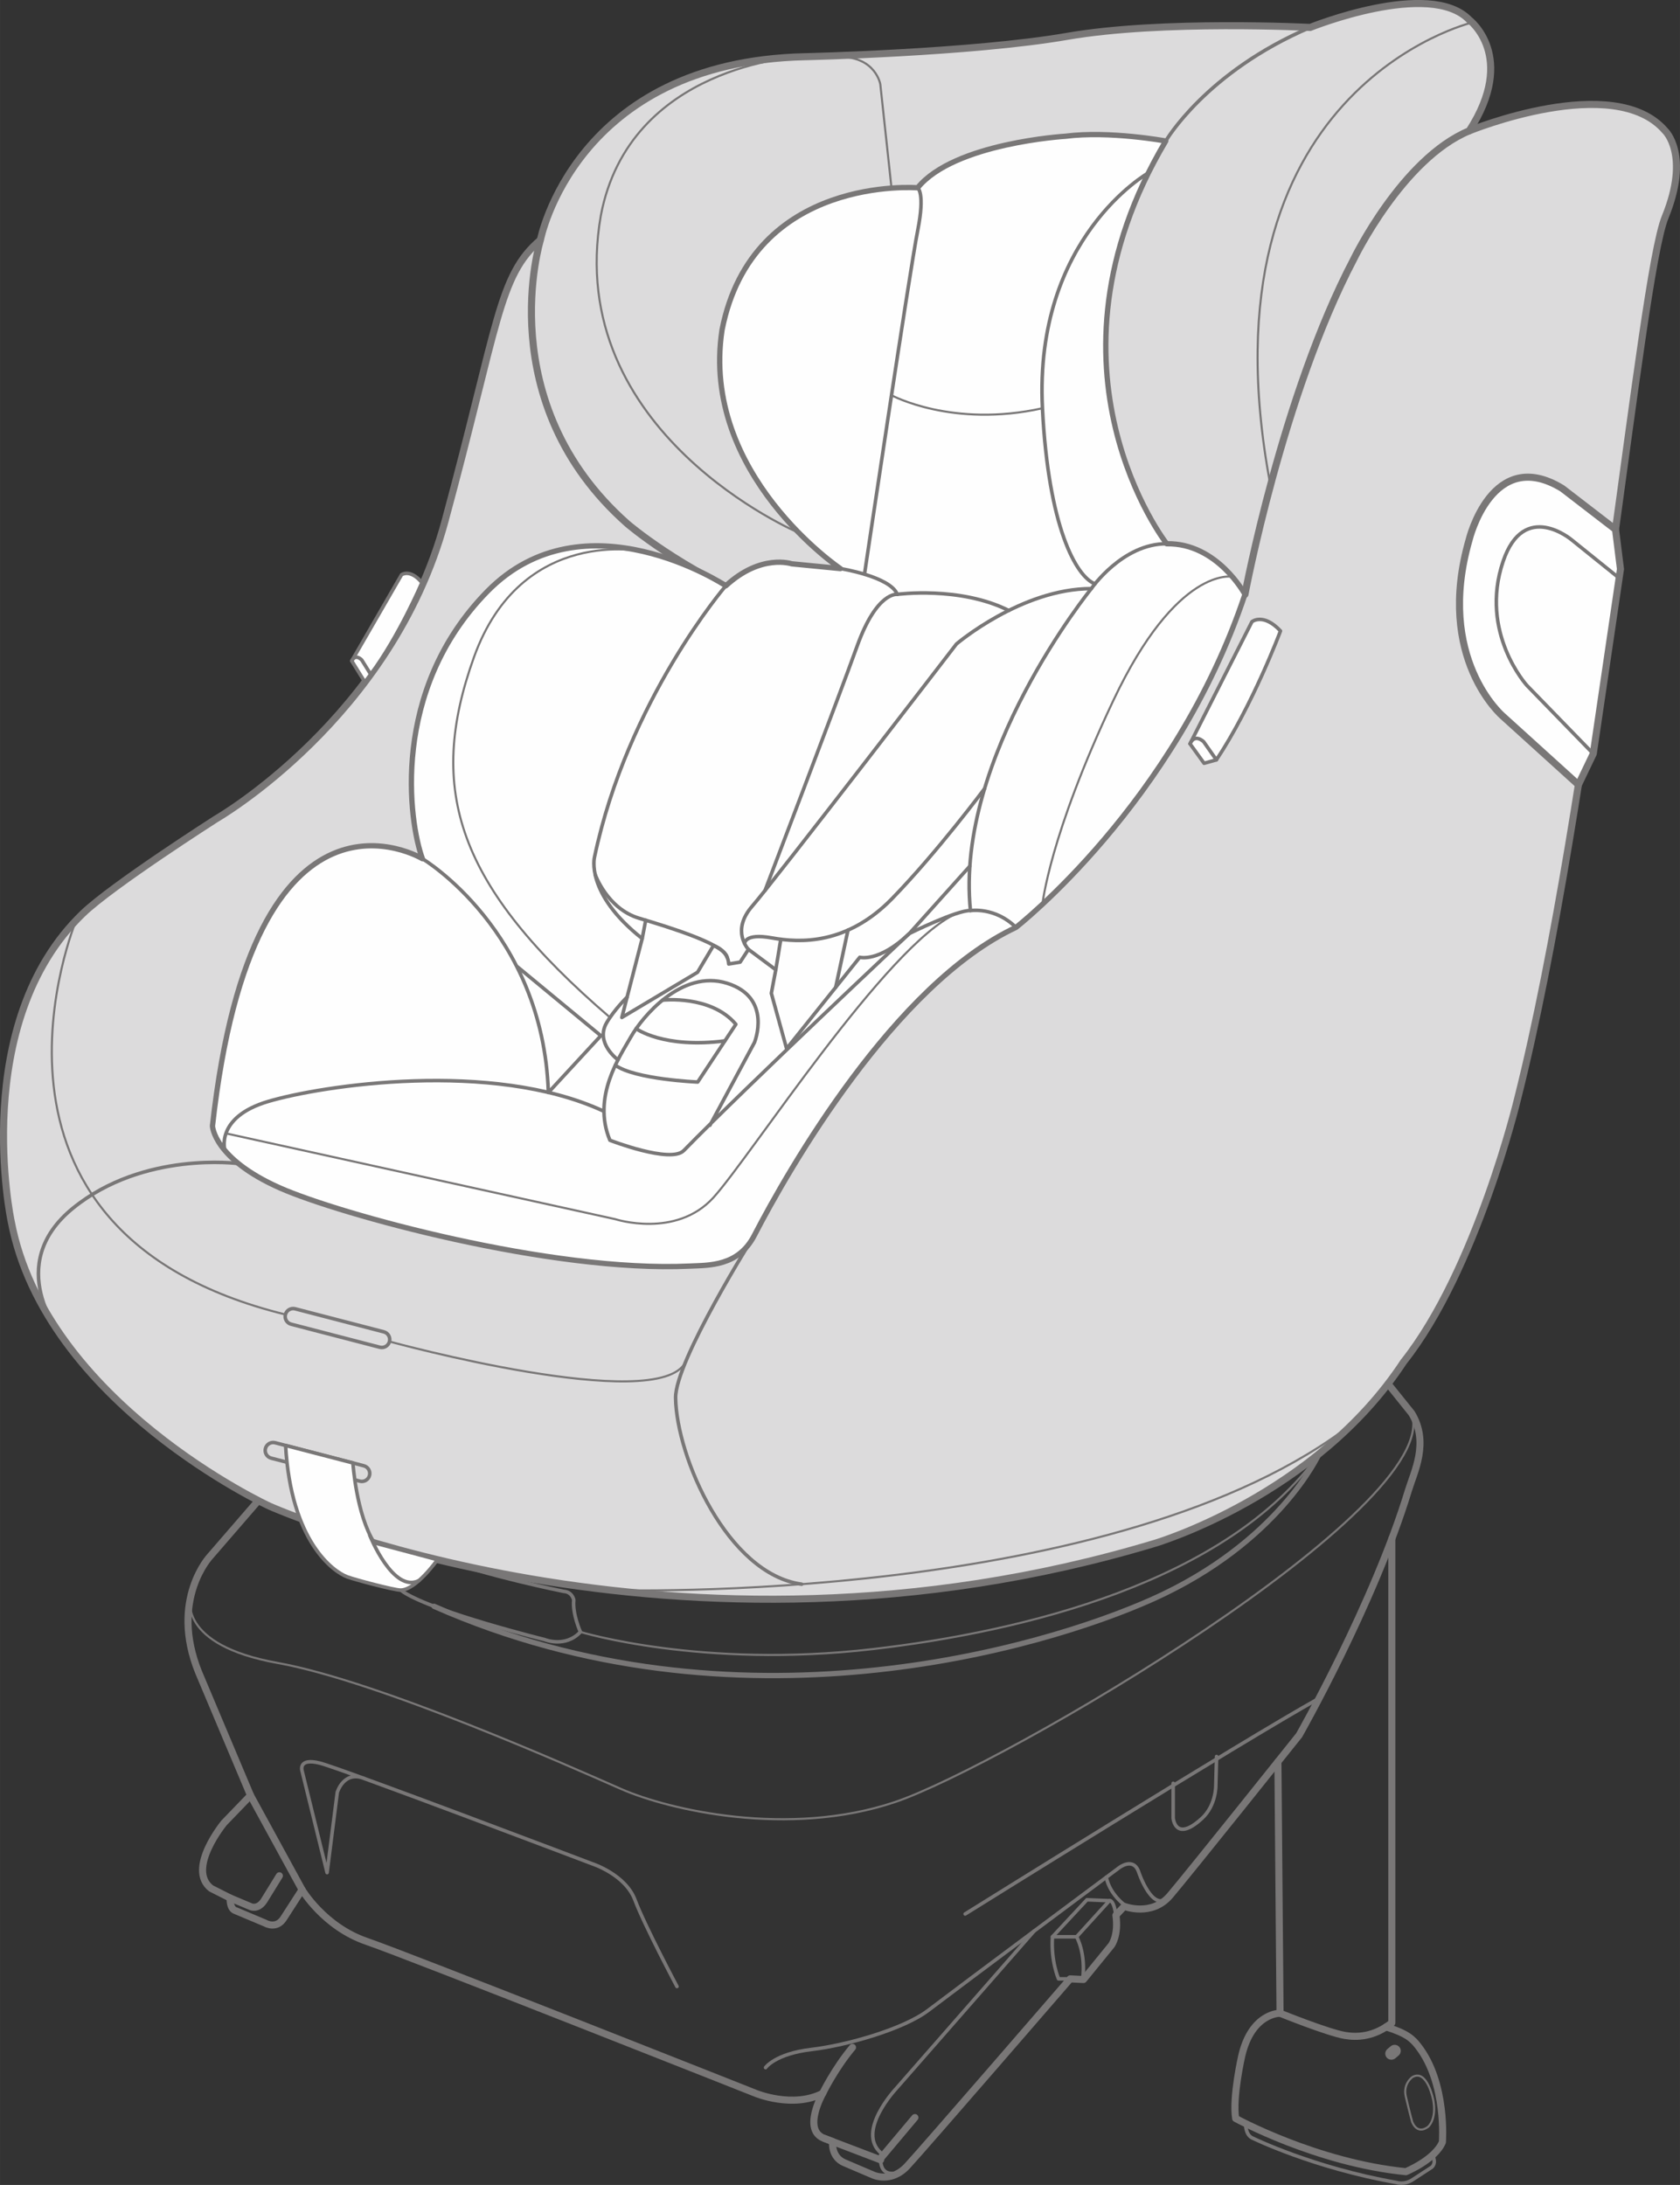 <?xml version="1.0" encoding="UTF-8"?>
<!DOCTYPE svg PUBLIC "-//W3C//DTD SVG 1.1//EN" "http://www.w3.org/Graphics/SVG/1.1/DTD/svg11.dtd">
<!-- Creator: CorelDRAW 2018 (64-Bit) -->
<svg xmlns="http://www.w3.org/2000/svg" xml:space="preserve" width="61.265mm" height="79.667mm" version="1.1" style="shape-rendering:geometricPrecision; text-rendering:geometricPrecision; image-rendering:optimizeQuality; fill-rule:evenodd; clip-rule:evenodd"
viewBox="0 0 13550.82 17621.14"
 xmlns:xlink="http://www.w3.org/1999/xlink">
 <rect x="0" y="0" width="13550.82" height="17621.14" fill="#333333" stroke="none"/>
 <defs>
  <style type="text/css">
   <![CDATA[
    .str1 {stroke:#797777;stroke-width:28.55;stroke-linecap:round;stroke-linejoin:round;stroke-miterlimit:10}
    .str0 {stroke:#797777;stroke-width:57.04;stroke-linecap:round;stroke-linejoin:round;stroke-miterlimit:10}
    .str3 {stroke:#797777;stroke-width:42.75;stroke-linecap:round;stroke-linejoin:round;stroke-miterlimit:10}
    .str2 {stroke:#797777;stroke-width:16.85;stroke-linecap:round;stroke-linejoin:round;stroke-miterlimit:10}
    .fil0 {fill:none;fill-rule:nonzero}
    .fil2 {fill:#FEFEFE;fill-rule:nonzero}
    .fil1 {fill:#DCDBDC;fill-rule:nonzero}
    .fil3 {fill:#797777;fill-rule:nonzero}
   ]]>
  </style>
 </defs>
 <g id="Слой_x0020_1">
  <path class="fil0 str0" d="M2155.88 12018.3l-461.77 533.72c0,0 -328.41,348.94 -92.39,933.84l418.94 993.85 -213.42 221.23c0,0 -306.19,371.32 -104.86,528.41l154.34 77.95c0,0 -7.81,86.68 45.41,102.52l237.99 100.13c0,0 90.57,54.15 149.9,-42.53l146.29 -227.22c0,0 176.35,298.16 520.07,416.2 343.87,118.07 3140.42,1226.38 3140.42,1226.38 0,0 297.69,123.22 538.8,0 0,0 -169.03,297.76 13.71,362.99l66.27 25.28c0,0 -15.37,125.79 97.45,171.99l226.43 96.59c0,0 145.14,71.95 278.58,-71.77 133.42,-143.75 1313.52,-1508.63 1313.52,-1508.63l107.85 5.09 225.72 -277.08c0,0 58.99,-79.6 35.9,-241.27l66.8 -71.71c0,0 220.68,87.15 369.38,-87.32 148.81,-174.38 1041.69,-1293.09 1041.69,-1293.09 0,0 602.09,-1057.15 881.73,-1975.53 45.25,-148.66 169.25,-384.77 25.59,-620.89l-189.75 -236.11 -9040.59 857z"/>
  <line class="fil0 str0" x1="2020.63" y1="14479.66" x2="2436.3" y2= "15240.2" />
  <path class="fil0 str0" d="M1856.69 15307.22l164.41 69.14c0,0 58.61,29.26 109.09,-48.53l123.22 -199.99"/>
  <path class="fil0 str1" d="M6174.97 16674.94c0,0 77.02,-111.57 369.47,-146.22 292.47,-34.64 746.83,-166.26 942.84,-315.63 259.6,-197.72 1540.35,-1151.06 1540.35,-1151.06 0,0 114.55,-88.19 156.84,35.04 0,0 117.12,354.71 252.81,189.91"/>
  <path class="fil0 str0" d="M6635.61 16882.81c0,0 96.28,-199.07 240.56,-370.88"/>
  <path class="fil0 str1" d="M8340.79 15573.93l-1112.6 1270.33c0,0 -326.49,346.35 -120.63,520.82 0,0 -46.12,212.96 150.83,153.1"/>
  <line class="fil0 str0" x1="7103.08" y1="17406.72" x2="7379.54" y2= "17077.76" />
  <line class="fil0 str0" x1="6649.3" y1="17245.79" x2="7103.04" y2= "17418.78" />
  <path class="fil0 str1" d="M8631.62 15959.16l-93.47 0c0,0 -63.21,-143.11 -48.93,-339.27l194.51 0 263.98 -290.19c0,0 33.71,-19.51 53.37,116.28"/>
  <polyline class="fil0 str1" points="8489.18,15619.84 8767.21,15321.31 8956.03,15329.27 "/>
  <path class="fil0 str1" d="M8683.78 15619.84c0,0 76,129.77 48.99,344.12"/>
  <path class="fil0 str1" d="M9098.43 15383.53c0,0 -142.4,-87.63 -175.58,-243.46"/>
  <path class="fil0 str1" d="M7784.88 15435.8c0,0 2235.44,-1394.39 2854.6,-1738.88"/>
  <path class="fil0 str1" d="M9462.81 14381.97l0 280.22c0,0 15.68,199.97 230.96,3.89 116.98,-106.59 112.91,-268.25 112.91,-268.25l6.17 -231.91"/>
  <path class="fil0 str2" d="M1536.92 12882.76c0,0 -111.43,382.43 702.81,528.65 814.13,146.29 2384.32,846.69 2769.16,1016.01 384.84,169.32 1352.23,395.15 2211.64,105.26 859.41,-289.95 4432.6,-2378.33 4165.65,-3135.28"/>
  <path class="fil0 str1" d="M5460.42 16020.74c0,0 -261.71,-492.6 -338.72,-697.9 -76.93,-205.28 -343.72,-291.34 -343.72,-291.34 0,0 -2016.56,-765.63 -2196.18,-811.81 -179.71,-46.21 -145.45,61.56 -145.45,61.56l201.85 820.95 82.08 -646.48c0,0 53.62,-185.79 228.09,-108.78"/>
  <path class="fil0 str1" d="M3257.84 12841.86c257.97,164.25 1135.25,381.01 1135.25,381.01 0,0 165.58,69.3 288.69,-61.56 0,0 -65.38,-142.42 -53.9,-257.9 0,0 -11.48,-65.38 -80.75,-69.27 0,0 -650.46,-130.87 -996.74,-269.29 0,0 -46.27,-26.98 -84.74,23.03 0,0 -46.21,138.57 -238.61,96.13 0,0 -79.52,87.7 30.81,157.86z"/>
  <path class="fil0 str3" d="M10639.49 11725.01c0,0 -322.86,715.6 -1344.27,1172.54 -879.94,393.73 -3359.7,1132.11 -5793.96,57.11"/>
  <path class="fil0 str2" d="M4681.78 13161.27c0,0 979.58,298.69 2357.71,138.35 1206.03,-140.14 2856.11,-537.32 3600.04,-1574.63"/>
  <path class="fil1 str0" d="M11850.67 1055.31c0,0 1170.04,-479.64 1580.47,0 0,0 205.3,192.28 0,695.16 -205.28,502.91 -585.05,4712.48 -1190.48,7111.95 0,0 -330.14,1378.38 -919.33,2120.82 -709.14,1080.37 -2005.74,1463.27 -2005.74,1463.27 -3878.97,1167.54 -7142.59,-300.01 -7142.59,-300.01 0,0 -1806.15,-831.25 -2083.22,-2298.9 0,0 -339.65,-1596 578.35,-2480.14 237.2,-228.46 1073.92,-762.82 1073.92,-762.82 0,0 1416.22,-810.71 1847.24,-2401.33 431.04,-1590.78 431.04,-1980.77 769.68,-2268.07l7491.7 -879.94z"/>
  <path class="fil1" d="M11850.67 1055.31c389.99,-602.77 0,-895.53 0,-895.53 -318.11,-328.41 -1282.78,61.56 -1282.78,61.56 0,0 -1190.5,-61.56 -1960.18,71.86 -769.74,133.44 -2114.1,164.18 -2114.1,164.18 -1857.57,41.05 -2134.65,1477.86 -2134.65,1477.86 0,0 -405.28,1310.58 701.57,2288.9 0,0 428.21,370.33 1110.1,650.21l3871.25 -81.09c0,0 299.86,-1604.34 876.42,-2701.59 0,0 390.52,-811.35 932.36,-1036.38z"/>
  <path class="fil0 str0" d="M11850.67 1055.31c389.99,-602.77 0,-895.53 0,-895.53 -318.11,-328.41 -1282.78,61.56 -1282.78,61.56 0,0 -1190.5,-61.56 -1960.18,71.86 -769.74,133.44 -2114.1,164.18 -2114.1,164.18 -1857.57,41.05 -2134.65,1477.86 -2134.65,1477.86 0,0 -405.28,1310.58 701.57,2288.9 0,0 428.21,370.33 1110.1,650.21l3871.25 -81.09c0,0 299.86,-1604.34 876.42,-2701.59 0,0 390.52,-811.35 932.36,-1036.38z"/>
  <path class="fil2" d="M8594.84 1098.78c0,0 -900.53,53.84 -1193.07,415.67 0,0 -1331.55,-107.76 -1577.91,1146.77 -176.97,1162.26 954.76,1924.28 954.76,1924.28l-392.87 -38.46c0,0 -246.27,-84.67 -531.06,177.04 0,0 -1139.14,-754.3 -1924.19,46.12 -785.14,800.51 -631.26,1862.64 -523.41,2155.15 0,0 -1362.38,-823.58 -1693.32,2155.17 0,0 7.65,263.19 546.44,501.09 474.42,209.35 2177.8,681.89 3303.27,629.16 152.86,-7.28 390.85,4.05 520.47,-246.73 278.01,-537.54 1132.04,-2026.49 2110.58,-2484.52 0,0 1285.46,-1000.57 1847.26,-2686.15 0,0 -223.24,-415.65 -631.1,-407.93 0,0 -1100.66,-1408.59 -7.72,-3248.11 0,0 -453.96,-83.96 -808.14,-38.55z"/>
  <path class="fil0 str3" d="M8594.84 1098.78c0,0 -900.53,53.84 -1193.07,415.67 0,0 -1331.55,-107.76 -1577.91,1146.77 -176.97,1162.26 954.76,1924.28 954.76,1924.28l-392.87 -38.46c0,0 -246.27,-84.67 -531.06,177.04 0,0 -1139.14,-754.3 -1924.19,46.12 -785.14,800.51 -631.26,1862.64 -523.41,2155.15 0,0 -1362.38,-823.58 -1693.32,2155.17 0,0 7.65,263.19 546.44,501.09 474.42,209.35 2177.8,681.89 3303.27,629.16 152.86,-7.28 390.85,4.05 520.47,-246.73 278.01,-537.54 1132.04,-2026.49 2110.58,-2484.52 0,0 1285.46,-1000.57 1847.26,-2686.15 0,0 -223.24,-415.65 -631.1,-407.93 0,0 -1100.66,-1408.59 -7.72,-3248.11 0,0 -453.96,-83.96 -808.14,-38.55z"/>
  <path class="fil0 str1" d="M11850.67 1055.31c0,0 -1123.84,294.88 -1808.78,3737.97"/>
  <path class="fil0 str1" d="M4358.96 1935.21c0,0 -497.66,1703.54 1203.99,2636.76"/>
  <path class="fil0 str1" d="M6083.93 9964.06c0,0 -638.67,1011.96 -634.53,1309.94 6.7,475.81 417.93,1419.89 1016.63,1502.22"/>
  <path class="fil0 str1" d="M1923.46 9384.02c0,0 -763.9,-103.4 -1333.43,358.38 -569.62,461.85 -94.11,1032.62 -94.11,1032.62"/>
  <path class="fil2" d="M13030.82 4269.74l39.79 319.61 -219.35 1489.41 -119.77 249.94 -611.51 -554c0,0 -546.28,-465.99 -269.36,-1424.12 0,0 184.69,-757.98 750.48,-411.6l429.72 330.76z"/>
  <path class="fil0 str0" d="M13030.82 4269.74l39.79 319.61 -219.35 1489.41 -119.77 249.94 -611.51 -554c0,0 -546.28,-465.99 -269.36,-1424.12 0,0 184.69,-757.98 750.48,-411.6l429.72 330.76z"/>
  <path class="fil0 str1" d="M12851.22 6078.71l-534.89 -550.33c0,0 -387.18,-425.34 -192.41,-1000.64 169.32,-500.25 554.15,-173.14 554.15,-173.14l381.79 307.42"/>
  <path class="fil2" d="M10328.39 5088.54c0,0 -225.03,601.75 -517.02,1039.59l-99.27 27.54 -113.45 -157.15 499.46 -984.56c0,0 90.75,-74.61 230.27,74.58z"/>
  <path class="fil0 str1" d="M10328.39 5088.54c0,0 -225.03,601.75 -517.02,1039.59l-99.27 27.54 -113.45 -157.15 499.46 -984.56c0,0 90.75,-74.61 230.27,74.58z"/>
  <path class="fil0 str1" d="M9811.37 6128.13l-102.45 -145.85c0,0 -71.33,-71.4 -110.26,16.23"/>
  <path class="fil2" d="M3403.12 4698.48c0,0 -184.47,433.52 -413.7,739.86l-46.43 62.73 -105.73 -170.89 401.6 -695c0,0 68.9,-50.63 164.25,63.3z"/>
  <path class="fil0 str1" d="M3403.12 4698.48c0,0 -184.47,433.52 -413.7,739.86l-46.43 62.73 -105.73 -170.89 401.6 -695c0,0 68.9,-50.63 164.25,63.3z"/>
  <path class="fil0 str1" d="M2986.58 5432.75l-68.68 -109.93c0,0 -48.99,-54.63 -80.67,7.41"/>
  <path class="fil0 str1" d="M5854.74 4724.05c0,0 -792.79,921.12 -1059.56,2188.46 0,0 -77.08,292.54 384.75,656.85l-164.16 636.26 610.58 -364.31 128.29 -215.52c0,0 118.05,35.96 123.11,148.79l92.39 -15.37 66.73 -102.67c0,0 -143.75,-148.72 30.72,-348.79 174.56,-200.24 1647.2,-2114.19 1647.2,-2114.19 0,0 523.5,-446.42 1087.87,-446.42 0,0 251.42,-364.31 608.01,-361.75"/>
  <path class="fil0 str1" d="M6778.61 4585.48c0,0 402.53,64.14 458.96,207.8 0,0 504.76,-67.97 898.98,130.23"/>
  <path class="fil0 str1" d="M7237.54 4793.32c0,0 -164.25,-25.61 -323.26,415.65 -159.03,441.26 -743.62,1972.81 -743.62,1972.81"/>
  <path class="fil0 str1" d="M4800.36 7052.21c0,0 97.39,275.99 353.94,353.01 256.49,76.93 687.84,209.42 710.78,315.08"/>
  <path class="fil0 str1" d="M6036.84 7656.55l220.59 164.25 -35.9 189.84 123.2 446.39 590.07 -736.74c0,0 153.94,44.08 400.28,-191.97 0,0 384.84,-189.91 492.6,-184.69 -128.29,-1241.9 974.96,-2596.48 974.96,-2596.48"/>
  <path class="fil0 str1" d="M6006.19 7610.52c0,0 -5.31,-87.41 220.52,-46.36 225.72,41.12 605.49,56.49 969.74,-318.13 364.4,-374.53 745.26,-885.86 745.26,-885.86"/>
  <path class="fil0 str1" d="M7827.68 7343.6c0,0 200.13,-30.83 366.88,136.01"/>
  <path class="fil0 str1" d="M5726.41 9075.18l359.23 -668.15c0,0 147.73,-361.75 -220.59,-477.23 -368.21,-115.48 -687.66,275.91 -776.22,432.35 -88.47,156.53 -315.54,483.55 -169.32,833.82 0,0 490.72,190.62 595.89,83.03 521.4,-533.1 1819.64,-1750.67 1819.64,-1750.67l487.6 -542.98"/>
  <path class="fil0 str1" d="M5344.58 8065.72c0,0 390.83,-43.53 590.92,195.08l-307.82 465.66c0,0 -505.32,-21.06 -664.41,-135.61"/>
  <path class="fil0 str1" d="M5131.16 8295.86c0,0 219.17,162.55 715.97,98.65"/>
  <line class="fil0 str1" x1="6257.45" y1="7820.83" x2="6297.8" y2= "7575.18" />
  <line class="fil0 str1" x1="6740.65" y1="7962.76" x2="6839.74" y2= "7501.28" />
  <line class="fil0 str1" x1="5179.95" y1="7569.38" x2="5208.29" y2= "7421.43" />
  <path class="fil0 str1" d="M4984.54 8547.31c0,0 -186.17,-135.76 -91.92,-298.07 61.89,-106.59 165.51,-207.8 165.51,-207.8"/>
  <path class="fil0 str1" d="M3407.08 6925.38c0,0 973.65,581.16 1016.01,1885.73l423.3 -458.43 -680.25 -561.9"/>
  <path class="fil0 str1" d="M1814.24 9279.03c0,0 -82.48,-267.63 348.48,-395.99 431.02,-128.29 1804.33,-338.74 2703.22,76.93"/>
  <path class="fil0 str2" d="M1823.04 9140.65l3139.02 691.58c0,0 489.92,159.1 792.61,-174.4 302.73,-333.57 1394.52,-2035.69 1959.54,-2290.38"/>
  <path class="fil0 str2" d="M9940.43 4651.44c0,0 -445.09,-92.06 -960.78,998.62 -515.69,1090.61 -571.32,1642.89 -571.32,1642.89"/>
  <path class="fil0 str2" d="M5194.11 4448.68c0,0 -986.53,-218.71 -1371.36,851.93 -384.84,1070.55 -137,1845.45 1097.56,2905.08"/>
  <path class="fil0 str1" d="M9262.81 1394.23c0,0 -923.4,522.11 -854.5,1898.2 47.91,957.11 271.15,1357.1 423.7,1416.46"/>
  <path class="fil0 str1" d="M7401.77 1514.43c0,0 61.56,38.49 0,346.37 -61.49,307.82 -427.84,2763.16 -427.84,2763.16"/>
  <path class="fil0 str2" d="M7190.7 3187.68c0,0 492.36,266.39 1217.62,104.71"/>
  <path class="fil0 str2" d="M6443.58 4297.12c0,0 -1905.08,-804.56 -1597.17,-2559.5 230.96,-1216.09 1597.17,-1278.67 1597.17,-1278.67"/>
  <path class="fil0 str2" d="M11874.98 181.46c0,0 -2226.55,530.6 -1629.55,3721.98"/>
  <path class="fil0 str2" d="M7190.7 1514.43l-90.22 -835.12c0,0 -36.89,-218.88 -321.87,-220.43"/>
  <path class="fil0 str1" d="M3141.54 10819.26c-8.89,34.33 -43.93,54.85 -78.19,45.96l-715.13 -185.79c-34.33,-8.89 -54.92,-43.93 -46.03,-78.19 8.98,-34.33 44.02,-54.85 78.25,-46.03l715.13 185.79c34.35,8.8 54.94,43.84 45.96,78.25z"/>
  <path class="fil0 str1" d="M2980.46 11899.37c-8.89,34.33 -43.93,54.94 -78.19,45.96l-715.13 -185.64c-34.33,-8.89 -54.94,-43.93 -46.05,-78.17 8.98,-34.35 44.02,-54.94 78.28,-46.05l715.13 185.79c34.33,8.83 54.92,43.77 45.96,78.1z"/>
  <path class="fil2" d="M2846.42 11798.29c0,0 27.1,416.2 172.77,644.44l509.45 135.76c0,0 -173.08,246.42 -298.53,245.4 -50.81,-0.46 -359.89,-81.37 -428.23,-106.5 -113.84,-41.76 -454.6,-285.75 -498.37,-1060.02l542.92 140.92z"/>
  <path class="fil0 str1" d="M2846.42 11798.29c0,0 27.1,416.2 172.77,644.44l509.45 135.76c0,0 -173.08,246.42 -298.53,245.4 -50.81,-0.46 -359.89,-81.37 -428.23,-106.5 -113.84,-41.76 -454.6,-285.75 -498.37,-1060.02l542.92 140.92z"/>
  <path class="fil0 str1" d="M2982.56 12382.13c0,0 187.21,469.88 396.78,364.87"/>
  <path class="fil0 str0" d="M10307.67 14208.18l17.08 2028.13c0,0 386.72,156.36 523.19,179.07 96.52,15.99 232.84,13.96 378.45,-101.68l0 -3904.01"/>
  <path class="fil0 str0" d="M10324.76 16236.28c0,0 -228,-3.61 -308.68,342.86 0,0 -76.62,332.95 -49.24,505.78 0,0 650.61,357.52 1372.85,429.3 0,0 233.92,-95.66 294.64,-238.28 0,0 38,-474.57 -195.7,-774.61 -46.34,-59.3 -89.34,-101.5 -258.12,-154.81"/>
  <path class="fil0 str2" d="M11339.95 16911.05c0,0 30.21,128.82 49.94,199.53 0,0 36.45,109.55 128.44,42.2 0,0 70.23,-55.94 43.06,-212.38 0,0 -48.93,-258.37 -168.85,-189.22 0,0 -79.05,53.9 -52.6,159.87z"/>
  <path class="fil3" d="M11287.47 16508.78c17.1,20.44 14.29,51.65 -6.95,69.05l-26.52 22.47c-21.15,16.7 -52.2,14.05 -69.21,-7.1 -17.34,-20.61 -14.13,-51.67 6.46,-68.59l26.54 -22.32c21.21,-17.47 52.11,-14.13 69.67,6.48z"/>
  <path class="fil0 str1" d="M10047.13 17126.2c0,0 -3.74,90.04 55.1,116.74 0,0 490.65,240.41 1161.31,358.3 0,0 63.44,22.87 132.02,-23.49l150.83 -98.23c0,0 46.58,-30.99 4.84,-102.7"/>
  <path class="fil0 str1" d="M9403.02 1137.28c0,0 322.64,-556.65 1164.89,-915.97"/>
  <path class="fil0 str2" d="M10925.81 11467.11c-1890.24,1486.22 -6003.93,1356.7 -6003.93,1356.7"/>
  <path class="fil0 str2" d="M614.65 7421.43c0,0 -1047.22,2506.9 1687.52,3179.83"/>
  <path class="fil0 str2" d="M3141.54 10819.26c0,0 2166.08,593.95 2387.22,167.06"/>
 </g>
</svg>
